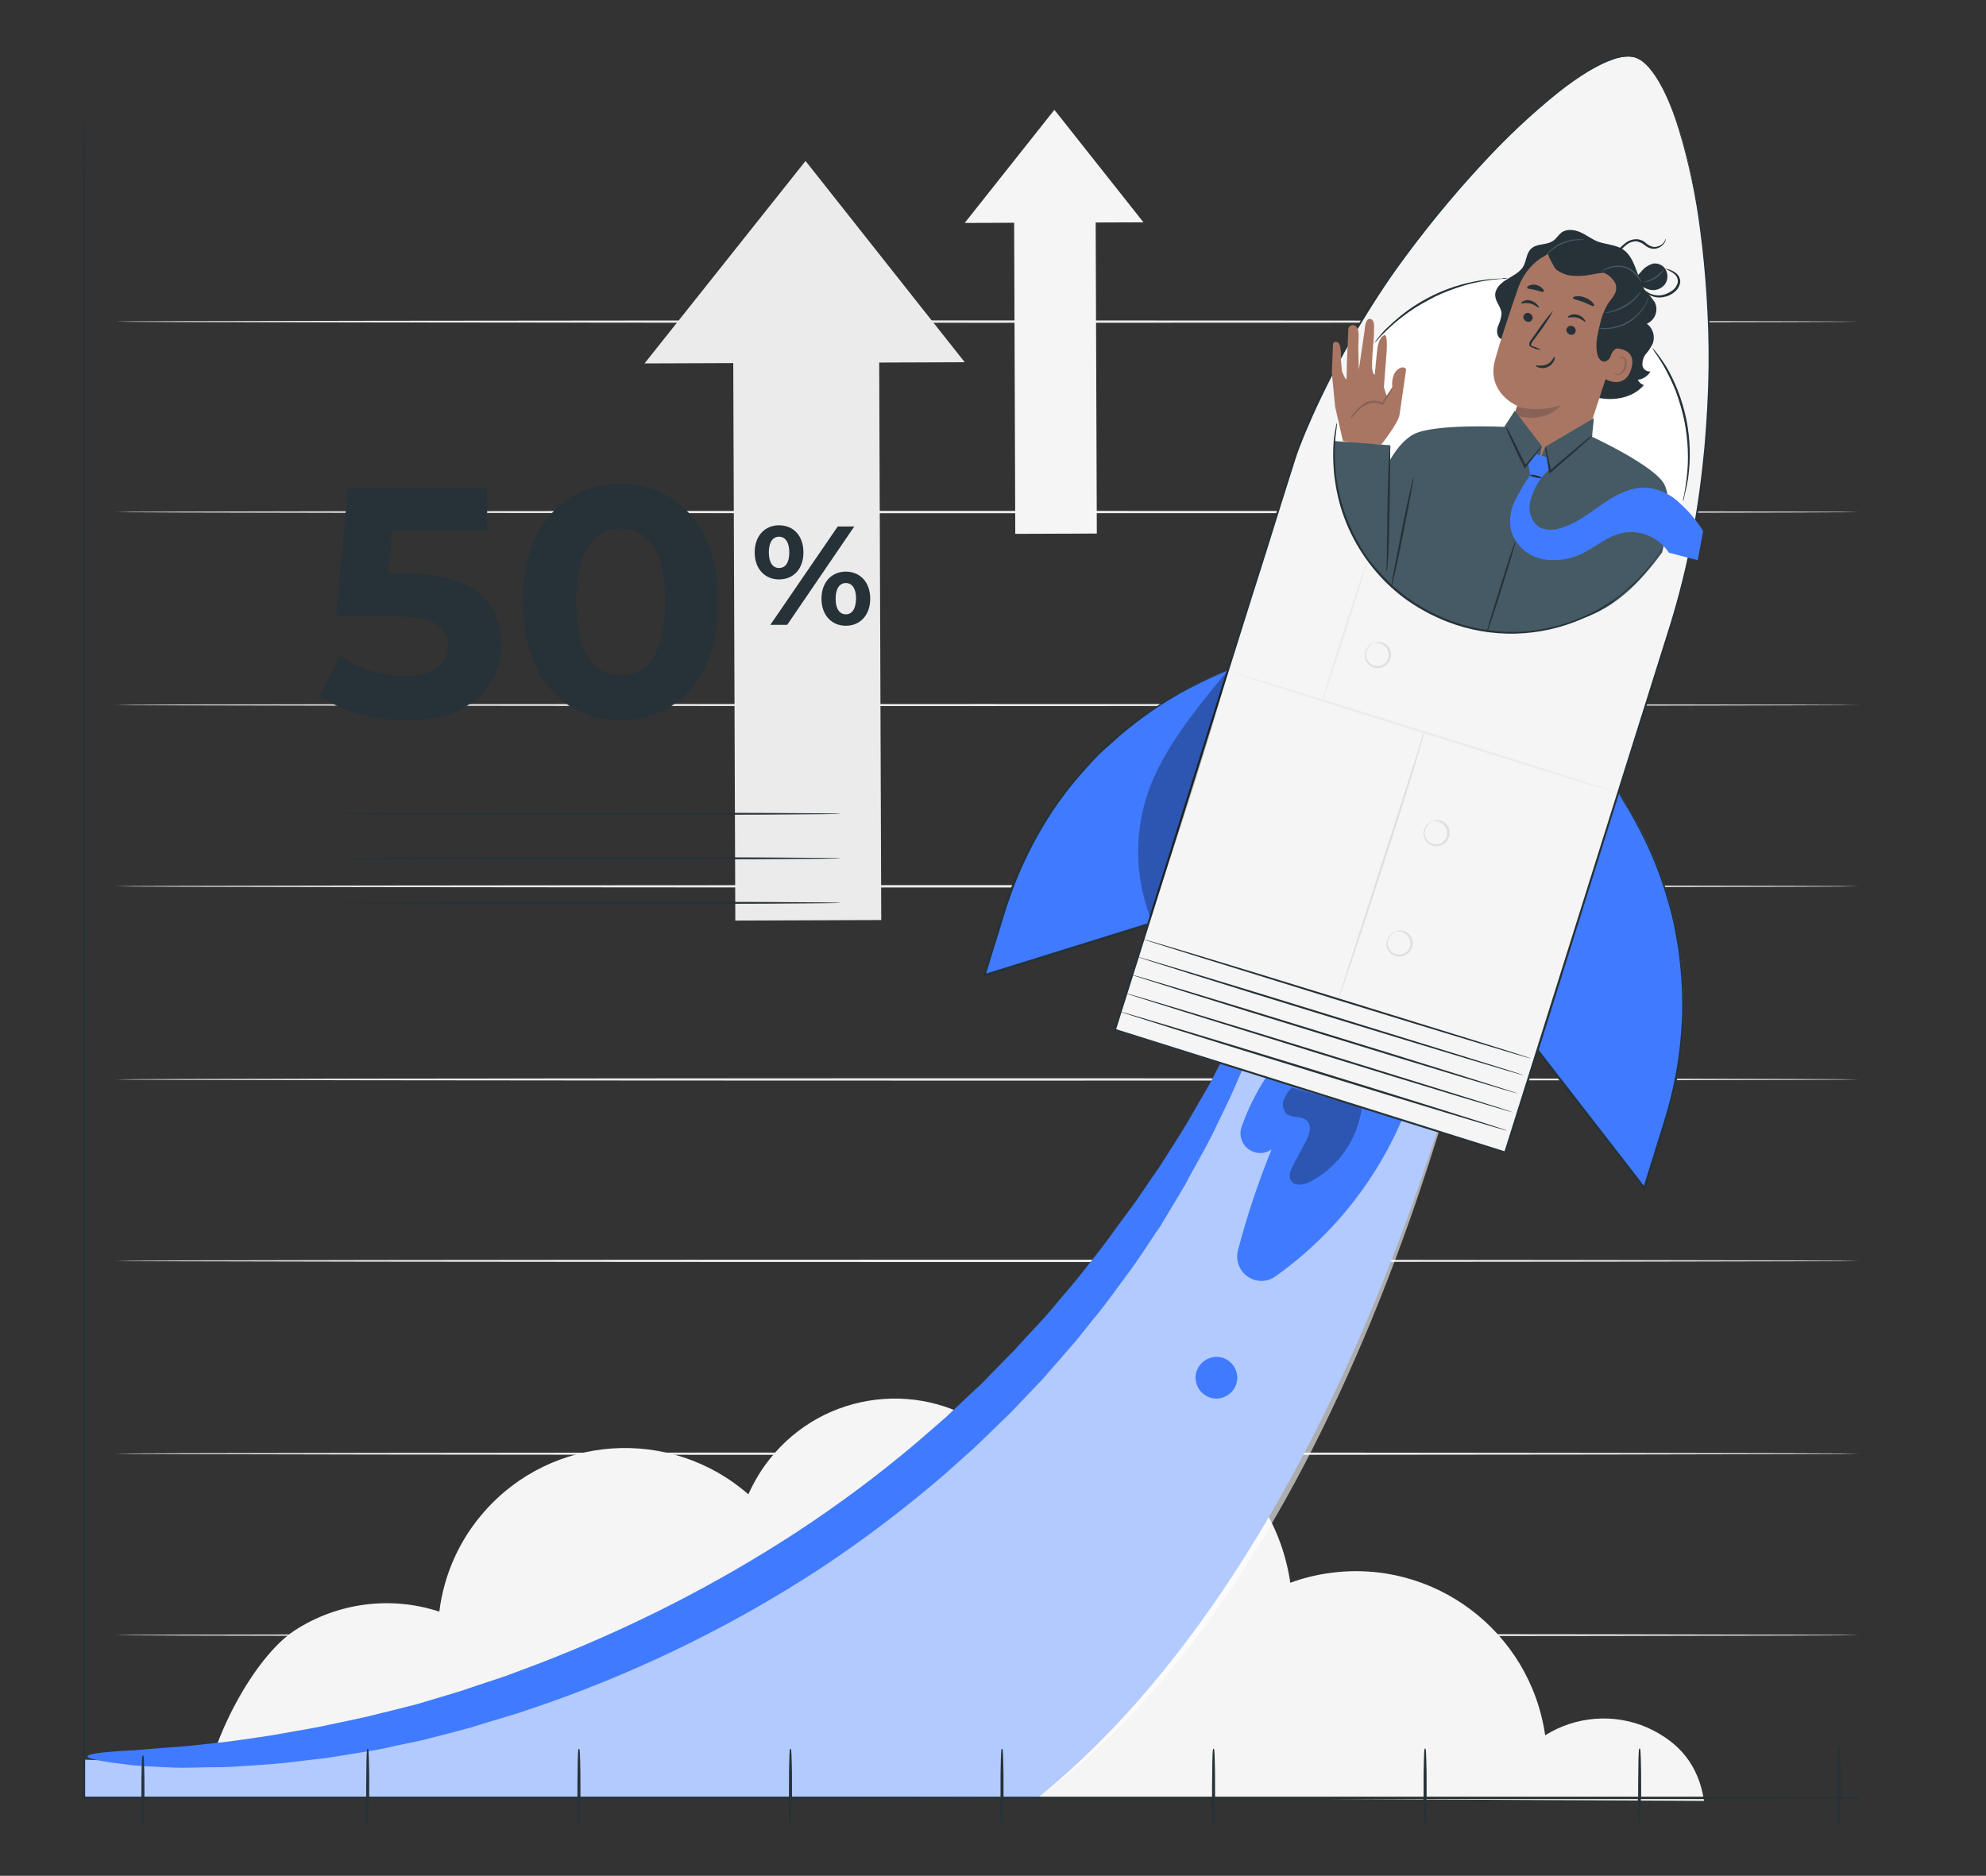 <?xml version="1.0" encoding="utf-8"?>
<!-- Generator: Adobe Illustrator 27.5.0, SVG Export Plug-In . SVG Version: 6.00 Build 0)  -->
<svg version="1.1" id="Layer_1" xmlns="http://www.w3.org/2000/svg" xmlns:xlink="http://www.w3.org/1999/xlink" x="0px" y="0px"
	 viewBox="0 0 660 623.5" style="enable-background:new 0 0 660 623.5;" xml:space="preserve">
<rect x="0" y="0" width="660" height="623.5" fill="#333333" stroke="none"/>
<style type="text/css">
	.st0{fill:#EBEBEB;}
	.st1{fill:#F5F5F5;}
	.st2{fill:#407BFF;}
	.st3{opacity:0.6;}
	.st4{fill:#FFFFFF;}
	.st5{opacity:0.3;}
	.st6{fill:#263238;}
	.st7{fill:#A97663;}
	.st8{fill:#896357;}
	.st9{fill:#455A64;}
	.st10{fill:none;}
	.st11{fill:#E0E0E0;}
</style>
<g id="freepik--background-complete--inject-14">
	<path class="st0" d="M617.7,543.5c0,0.2-129.7,0.4-289.7,0.4s-289.7-0.2-289.7-0.4s129.7-0.4,289.7-0.4S617.7,543.3,617.7,543.5z"
		/>
	<path class="st0" d="M617.7,483.2c0,0.2-129.7,0.4-289.7,0.4s-289.7-0.2-289.7-0.4c0-0.2,129.7-0.4,289.7-0.4
		S617.7,483,617.7,483.2z"/>
	<path class="st0" d="M617.7,419.1c0,0.2-129.7,0.4-289.7,0.4s-289.7-0.2-289.7-0.4s129.7-0.4,289.7-0.4S617.7,418.9,617.7,419.1z"
		/>
	<path class="st0" d="M617.7,358.8c0,0.2-129.7,0.4-289.7,0.4S38.3,359,38.3,358.8c0-0.2,129.7-0.4,289.7-0.4
		S617.7,358.6,617.7,358.8z"/>
	<path class="st0" d="M617.7,294.6c0,0.2-129.7,0.4-289.7,0.4s-289.7-0.2-289.7-0.4c0-0.2,129.7-0.4,289.7-0.4
		S617.7,294.4,617.7,294.6z"/>
	<path class="st0" d="M617.7,234.3c0,0.2-129.7,0.4-289.7,0.4s-289.7-0.2-289.7-0.4S168,234,328,234S617.7,234.2,617.7,234.3z"/>
	<path class="st0" d="M617.7,170.2c0,0.2-129.7,0.4-289.7,0.4s-289.7-0.2-289.7-0.4c0-0.2,129.7-0.4,289.7-0.4
		S617.7,170,617.7,170.2z"/>
	<path class="st0" d="M617.7,106.9c0,0.2-129.7,0.4-289.7,0.4s-289.7-0.2-289.7-0.4s129.7-0.4,289.7-0.4S617.7,106.8,617.7,106.9z"
		/>
	<path class="st1" d="M547.6,574.3c-11.1-4.9-23.9-3.9-34.1,2.5c-5-34.7-37.2-58.9-71.9-53.9c-4.4,0.6-8.7,1.7-12.8,3.2
		c-5.4-36.9-39.8-62.4-76.7-57c-7.7,1.1-15.1,3.6-21.9,7.2c-23-18.2-56.4-14.2-74.5,8.8c-2.8,3.5-5.1,7.4-7,11.6
		c-25.9-22.6-65.2-20-87.8,5.8c-8.2,9.3-13.4,20.9-14.9,33.2c-16.1-5.3-33.8-3-48,6.2c-14,9.2-28.5,37.6-29.9,54.2l498.2,2.5
		C564.5,586.9,558.3,579.2,547.6,574.3z"/>
	<polygon class="st0" points="214.2,120.8 267.7,53.5 320.6,120.4 	"/>
	
		<rect x="244" y="109.9" transform="matrix(1 -3.665183e-03 3.665183e-03 1 -0.76 0.984)" class="st0" width="48.5" height="196"/>
	<polygon class="st1" points="320.6,74.1 350.4,36.5 380,73.9 	"/>
	
		<rect x="337.2" y="68" transform="matrix(1 -3.665183e-03 3.665183e-03 1 -0.447 1.286)" class="st1" width="27.1" height="109.4"/>
</g>
<g id="freepik--Character--inject-14">
	<path class="st2" d="M27.8,584.9c90.2,3.7,179.3-21.1,254.5-70.9c74.5-49.6,117.5-131.6,148.3-215.7l62.5,21.4
		c0,0-39.6,189.9-147.9,277.6H27.8V584.9z"/>
	<g class="st3">
		<path class="st4" d="M27.8,584.9c90.2,3.7,179.3-21.1,254.5-70.9c74.5-49.6,117.5-131.6,148.3-215.7l62.5,21.4
			c0,0-39.6,198.6-147.9,277.6H27.8V584.9z"/>
	</g>
	<path class="st2" d="M423.6,320.5c0.5,0.2,0.3,2-0.5,5.3c-0.4,1.7-0.9,3.7-1.6,6.1l-1.2,3.8c-0.4,1.4-1,2.7-1.5,4.3
		c-1.1,3-2.3,6.4-3.7,10.1c-1.4,3.7-3.2,7.6-5,11.8c-1.8,4.2-4.1,8.6-6.3,13.3c-2.2,4.7-5,9.5-7.8,14.6l-2.1,3.9
		c-0.8,1.3-1.5,2.6-2.3,3.9l-4.8,8l-1.2,2l-1.4,2l-2.7,4.1c-1.8,2.7-3.7,5.6-5.7,8.3c-4.1,5.5-8.1,11.3-12.8,16.9
		c-2.3,2.8-4.5,5.8-7,8.6c-2.5,2.8-4.9,5.7-7.5,8.6l-1.9,2.2l-2,2.1l-4,4.2l-4.1,4.3c-1.4,1.5-2.8,2.7-4.3,4.2
		c-2.9,2.8-5.8,5.7-8.8,8.5l-9.3,8.3c-13.1,11.3-26.9,21.8-41.4,31.4c-28,18.3-58.1,33.2-89.6,44.4l-10.8,3.7l-10.6,3.2l-5.2,1.6
		l-5.2,1.4l-10.1,2.6c-3.3,0.8-6.6,1.4-9.8,2.1c-3.2,0.8-6.4,1.4-9.6,1.9l-9.2,1.5c-1.5,0.2-3,0.5-4.5,0.7l-4.4,0.5
		c-5.8,0.7-11.3,1.4-16.4,1.7c-5.2,0.3-10.1,0.8-14.7,0.8c-4.6,0-8.9,0.2-12.8,0.2c-3.9-0.1-7.5-0.3-10.8-0.5
		c-1.6-0.1-3.1-0.2-4.6-0.3l-4-0.5c-2.5-0.3-4.6-0.6-6.2-0.9c-3.4-0.6-5.1-1.1-5.1-1.6c0-0.5,1.8-0.9,5.2-1.3
		c1.7-0.2,3.8-0.3,6.2-0.5l4-0.2l4.5-0.4c3.2-0.3,6.7-0.5,10.6-0.8c3.8-0.3,8-0.8,12.5-1.3c4.5-0.4,9.2-1.2,14.3-1.9
		s10.4-1.8,15.9-2.7l4.2-0.8c1.4-0.3,2.8-0.6,4.3-0.9l8.9-1.9c3-0.6,6.1-1.5,9.2-2.2l9.5-2.4l9.7-2.9l5-1.5l5-1.7l10.2-3.4l10.4-3.9
		c30.2-11.6,59.2-26.3,86.3-44c14-9.2,27.4-19.2,40.1-30l9.1-7.9c2.9-2.7,5.8-5.5,8.6-8.1c1.4-1.4,2.9-2.6,4.2-4s2.7-2.7,4-4.1
		l4-4.1l2-2l1.9-2.1l7.5-8.1c2.5-2.7,4.7-5.5,7-8.2c4.7-5.3,8.8-10.8,12.9-16c2-2.6,3.9-5.3,5.8-7.9l2.8-3.8l1.4-1.9l1.4-1.9
		l5.1-7.5l2.5-3.6l2.3-3.6c3-4.8,6-9.3,8.5-13.8s5.1-8.5,7.1-12.5s4.1-7.7,6-11.1c1.9-3.4,3.3-6.6,4.8-9.5c0.7-1.4,1.4-2.7,2.1-4
		s1.2-2.5,1.7-3.6c1.1-2.2,2.1-4.1,2.9-5.5C422.1,321.9,423.2,320.4,423.6,320.5z"/>
	<path class="st2" d="M427.1,349.8c-6.4,7.2-11.3,15.7-14.5,24.8c-1.2,3.4,0.7,7.2,4.1,8.3c2,0.7,4.1,0.4,5.8-0.8l0.1-0.1
		c-4.5,11-8.2,22.2-11.2,33.6c-1.1,4.3,1.4,8.7,5.7,9.9c2.3,0.6,4.8,0.2,6.7-1.2c24.4-17.3,41.7-42.9,48.7-72L427.1,349.8z"/>
	<g class="st5">
		<path d="M429.3,361.5c-1.2,1.2-2.1,2.6-2.7,4.1c-0.6,1.6-0.2,3.4,0.9,4.6c1.9,1.6,5.1,0.6,6.8,2.3c1.8,1.7,0.8,4.9-0.5,7.2
			l-3.9,7.3c-1,1.8-1.9,4.1-0.7,5.7c1.2,1.6,4.2,1.2,6.2,0.1c9.4-4.9,15.8-14.1,17.2-24.7L429.3,361.5z"/>
	</g>
	<path class="st2" d="M537.9,263.6l0.4,0.5c21.3,31.8,27,71.5,15.5,108l-7.2,22.9L511,349.1L537.9,263.6z"/>
	<path class="st6" d="M537.9,263.6l-0.1,0.4l-0.4,1.2c-0.3,1.1-0.8,2.7-1.5,4.7c-1.3,4.1-3.2,10.2-5.5,17.7
		c-4.7,15.1-11.3,36.5-19.2,61.5v-0.3l32.4,41.8l3.1,4.1l-0.6,0.1c1.4-4.6,2.9-9.1,4.2-13.5c1.4-4.4,2.8-8.8,4-13.1
		c2.3-8.3,3.8-16.8,4.4-25.4c0.6-7.8,0.4-15.6-0.5-23.3c-0.3-3.6-1-7.1-1.6-10.4c-0.6-3.3-1.4-6.5-2.3-9.4
		c-2.6-9.4-6.4-18.5-11.2-27.1c-1.6-3.1-3.1-5.3-4-6.8L537.9,263.6c-0.1,0,0.1,0.2,0.4,0.5l1.1,1.7c1,1.5,2.5,3.7,4.1,6.8
		c4.8,8.5,8.7,17.6,11.3,27c1,3,1.6,6.2,2.4,9.5c0.6,3.3,1.3,6.8,1.6,10.5c0.9,7.8,1.1,15.6,0.6,23.4c-0.6,8.6-2.1,17.2-4.4,25.5
		c-1.2,4.4-2.6,8.7-4,13.1c-1.4,4.4-2.7,8.9-4.2,13.5l-0.2,0.7l-0.4-0.5c-1-1.3-2.1-2.7-3.1-4.1l-32.4-41.8l-0.1-0.1V349l19.6-61.7
		c2.4-7.5,4.3-13.5,5.6-17.6c0.6-2,1.2-3.6,1.5-4.6l0.6-1.2C537.8,263.8,537.8,263.7,537.9,263.6z"/>
	<path class="st2" d="M408.1,222.8l-0.6,0.2c-35.1,13.7-62.1,42.7-73.4,78.7l-7.1,22.6l54.6-17.1L408.1,222.8z"/>
	<path class="st6" d="M408.1,222.8c0,0,0,0.1-0.1,0.4c-0.1,0.3-0.2,0.7-0.4,1.2c-0.3,1.1-0.8,2.6-1.4,4.6l-5.4,17.4l-18.9,61v0.2
		h-0.2L332,323.1l-4.8,1.5l-0.6,0.2l0.2-0.7l4.1-13.3c1.4-4.4,2.7-8.7,4.1-12.9c2.8-8.1,6.4-15.8,10.8-23.1
		c4-6.6,8.5-12.8,13.7-18.6c2.3-2.7,4.9-5.2,7.2-7.5s4.8-4.5,7.2-6.3c7.5-6.1,15.7-11.3,24.4-15.4c3-1.6,5.5-2.4,7.2-3.2l1.9-0.8
		L408.1,222.8l-2.5,1.1c-1.6,0.8-4.1,1.7-7.1,3.3c-8.7,4.2-16.8,9.5-24.2,15.6c-2.4,1.9-4.7,4.1-7.2,6.3s-4.8,4.8-7.2,7.5
		c-5.1,5.7-9.6,11.9-13.5,18.5c-4.3,7.3-7.9,15-10.7,23c-1.5,4.1-2.7,8.5-4.1,12.9s-2.7,8.8-4.1,13.3l-0.4-0.5l4.8-1.5l49.8-15.5
		l-0.2,0.2c7.8-24.7,14.5-45.7,19.2-60.6c2.4-7.5,4.3-13.4,5.6-17.4c0.6-2,1.2-3.6,1.5-4.7c0.2-0.5,0.3-0.9,0.4-1.2
		C408,223,408,222.9,408.1,222.8z"/>
	<path class="st1" d="M543.3,19.1c-10.3-3.2-37.5,17.4-69,56.3c-31,38.3-43.8,76.1-43.8,76.1l-60,191l50.3,15.8l29.2,9.1l50.3,15.8
		l54.4-173.3c5.3-16.9,9.1-34.3,11.1-52c2.1-17.7,2.7-35.5,2-53.3C565.3,54.9,553.6,22.3,543.3,19.1"/>
	<path class="st6" d="M543.3,19.1l0.5,0.2l0.6,0.2l0.7,0.4c1.6,1,2.9,2.3,4,3.8c3,3.9,6.3,10.5,9.1,19.5c3.3,11,5.7,22.2,7.2,33.5
		c0.9,6.7,1.7,13.8,2.2,21.4c0.5,7.6,0.8,15.7,0.7,24.2s-0.5,17.4-1.4,26.7c-0.8,9.7-2.1,19.3-3.9,28.8c-1.9,10.3-4.5,20.4-7.5,30.4
		c-3.2,10.3-6.5,20.9-10,31.8c-13.7,43.6-28.8,91.9-44.9,143.2l-0.1,0.3l-0.3-0.1l-64.9-20.4l-64.9-20.4l-0.3-0.1l0.1-0.3
		c16.1-51.3,31.3-99.6,45-143.2c3.4-10.9,6.8-21.5,10-31.8c1.6-5.1,3.2-10.2,4.8-15.2c1.7-5,3.7-9.7,5.8-14.3
		c7.7-17,17-33.2,27.7-48.4c8.9-12.4,18.7-24.2,29.1-35.3c7.8-8.4,16.1-16.3,25.1-23.5c7.4-5.8,13.7-9.5,18.4-11.1
		c1.8-0.6,3.6-0.9,5.5-0.9l0.8,0.1l0.6,0.1L543.3,19.1l-0.4-0.1l-0.6-0.1l-0.8-0.1c-1.9,0-3.7,0.3-5.5,1c-4.7,1.6-11,5.3-18.3,11.1
		c-8.9,7.2-17.2,15-24.9,23.4c-10.4,11.2-20,23-28.9,35.4c-10.7,15.2-19.9,31.4-27.6,48.4c-2,4.6-4.1,9.3-5.7,14.2l-4.8,15.2
		c-3.2,10.3-6.5,20.9-10,31.8c-13.7,43.6-28.8,91.9-45,143.2l-0.2-0.5l64.9,20.4l64.9,20.4l-0.5,0.2l45-143.2l10-31.8
		c3.1-10,5.6-20.1,7.5-30.3c1.9-9.9,3.1-19.5,4-28.8c0.8-9.2,1.3-18.2,1.4-26.7s-0.2-16.6-0.7-24.2s-1.2-14.8-2.1-21.4
		c-1.4-11.3-3.8-22.6-7.1-33.5c-2.7-9-6-15.6-9-19.5c-1.1-1.5-2.4-2.8-4-3.9l-0.7-0.4l-0.5-0.2L543.3,19.1z"/>
	<ellipse transform="matrix(0.707 -0.707 0.707 0.707 40.001 399.527)" class="st4" cx="502.3" cy="151.5" rx="59" ry="59"/>
	<path class="st6" d="M548.5,123.5c-1.4,0.1-2.6-0.9-2.7-2.2c0,0,0-0.1,0-0.1c0-1.3,0.4-2.7,1.3-3.7c0.9-1,1.6-2.2,2.2-3.4
		c0.8-2.4,0-5-2-6.5c2.7-1.2,3.9-4.3,2.7-7c0-0.1-0.1-0.1-0.1-0.2c-0.8-1.1-1.6-2.2-2.6-3.1c-0.5-0.6-0.9-1.2-1.3-1.9
		c0.9,0.5,1.9,0.9,2.9,1c1.7,0.2,3.4-0.6,4.4-1.9c1-1.4,1.1-3.2,0.3-4.8c-0.8-1.5-2.5-2.3-4.2-2.1c-1.6,0.5-3,1.4-4,2.7l-1,1.1
		c-1.2-3.2-2.2-6.5-4.9-8.4c-2.5-1.7-5.7-1.7-8.5-2.7c-2-0.8-3.8-2.2-5.8-3.1s-4.5-1.2-6.3,0.1c-1,0.8-1.7,2-2.7,2.7
		c-2.2,1.6-5.5,0.8-7.4,2.7c-1.6,1.5-1.5,4-2.6,5.9c-1.1,1.9-3.5,3.1-5.5,4.3c-2,1.2-4,3.1-3.8,5.5c0.2,2.1,2,3.7,2.1,5.8
		c-0.1,1.5-0.6,3-1.2,4.3c-0.5,1.4-0.4,3.3,0.9,4.1l14.7,9.2c4.8,4,9.8,8,15.7,9.9c5.9,1.9,13.2,1,17.2-3.7c-0.9-0.3-1.6-0.9-2-1.8
		C545.9,126.1,547.5,125.1,548.5,123.5z"/>
	<path class="st6" d="M533.8,124.4c2.7-3.6,5.1-7.4,7.1-11.3c2-4,3-8.4,2.9-12.9c0-0.7-0.7-5.3-1.4-5.5c-0.5-0.1-0.5,4.1-0.8,4.4
		c-3.3,3.3-5.6,7.4-6.5,12C534.2,115.4,533.8,119.9,533.8,124.4"/>
	<path class="st7" d="M508.2,156.6c11.9,4.1,19.1-11.4,19.1-11.4l12.1-37c3.7-10.6,0.6-21.5-10-25l-1-0.3
		c-10.1-2.6-20.5,3-23.9,12.9c-3.2,9.2-6.5,19.4-7.8,24.4c-2.5,10.5,7.5,14.7,7.5,14.7s-0.7,2.4-1.6,5.4c-2.1,6.8-0.4,14.8,2.3,15.4
		L508.2,156.6z"/>
	<path class="st8" d="M504.1,135.2c4.8,1.2,9.9,1,14.6-0.5c0,0-5.2,6.7-15.4,3.1L504.1,135.2z"/>
	<path class="st6" d="M506.3,105c-0.2,0.8,0.3,1.6,1.1,1.9c0.8,0.3,1.6-0.1,1.9-0.9c0,0,0,0,0,0c0.2-0.8-0.3-1.6-1.1-1.9
		C507.4,103.8,506.6,104.2,506.3,105C506.3,105,506.3,105,506.3,105z"/>
	<path class="st6" d="M505.5,100.8c0.1,0.2,1.5-0.3,3.1,0.1s2.6,1.5,2.7,1.4c0.2-0.2,0-0.5-0.4-1c-0.6-0.7-1.3-1.1-2.2-1.4
		c-0.8-0.2-1.7-0.2-2.5,0.2C505.7,100.4,505.4,100.7,505.5,100.8z"/>
	<path class="st6" d="M520.6,109.3c-0.2,0.8,0.3,1.6,1.1,1.9c0.8,0.3,1.6-0.1,1.9-0.9c0,0,0,0,0,0c0.2-0.8-0.2-1.6-1-1.9
		C521.7,108.1,520.9,108.5,520.6,109.3C520.6,109.3,520.6,109.3,520.6,109.3z"/>
	<path class="st6" d="M521,105.5c0.1,0.2,1.5-0.3,3.1,0.1c1.6,0.4,2.6,1.5,2.7,1.4c0.2-0.1,0-0.5-0.4-1c-0.6-0.7-1.3-1.2-2.2-1.4
		c-0.8-0.2-1.7-0.2-2.5,0.2C521.2,105,521,105.4,521,105.5z"/>
	<path class="st6" d="M512.1,116.3c-0.8-0.5-1.6-0.9-2.5-1.1c-0.4-0.1-0.8-0.3-0.8-0.6c0.1-0.4,0.3-0.8,0.6-1.2l2-2.7
		c1.8-2.4,3.4-4.8,4.8-7.5c-2,2.2-3.8,4.6-5.4,7l-2,2.8c-0.4,0.4-0.6,1-0.6,1.5c0,0.3,0.2,0.6,0.5,0.8c0.2,0.1,0.4,0.2,0.7,0.3
		C510.3,116,511.2,116.2,512.1,116.3z"/>
	<path class="st6" d="M516.6,118.6c-0.3-0.1-0.7,1.7-2.5,2.5c-1.8,0.8-3.6,0.2-3.7,0.4c-0.1,0.2,0.3,0.5,1.1,0.7
		c1,0.3,2.1,0.2,3-0.3c0.9-0.4,1.6-1.2,2-2.1C516.8,119.1,516.7,118.7,516.6,118.6z"/>
	<path class="st6" d="M522.7,99c0,0.5,1.7,0.7,3.5,1.4c1.8,0.7,3.2,1.6,3.5,1.3c0.3-0.3,0-0.6-0.5-1.2c-0.7-0.7-1.5-1.3-2.5-1.6
		c-0.9-0.4-1.9-0.5-2.9-0.4C523.2,98.5,522.7,98.8,522.7,99z"/>
	<path class="st6" d="M507.5,95.7c0.2,0.4,1.4,0.3,2.7,0.7c1.4,0.3,2.4,0.9,2.7,0.5c0.4-0.3,0.1-0.6-0.3-1c-0.5-0.6-1.3-1-2.1-1.2
		c-0.8-0.2-1.6-0.1-2.3,0.2C507.7,95.1,507.5,95.4,507.5,95.7z"/>
	<path class="st7" d="M536.5,115.8c0.2,0,7.7-0.3,5.6,6.8s-8.7,3.5-8.7,3.3S536.5,115.8,536.5,115.8z"/>
	<path class="st8" d="M536.4,123.8c0,0,0.1,0.1,0.3,0.3c0.3,0.2,0.6,0.3,0.9,0.3c0.8,0,1.8-1.1,2.2-2.3c0.2-0.6,0.3-1.2,0.2-1.9
		c0-0.5-0.2-0.9-0.6-1.2c-0.3-0.2-0.6-0.1-0.8,0.1c-0.2,0.2-0.1,0.3-0.2,0.3s-0.1-0.2,0-0.4c0.1-0.2,0.2-0.3,0.4-0.4
		c0.2-0.1,0.5-0.1,0.7,0c0.6,0.3,0.9,0.8,1,1.5c0.1,0.7,0.1,1.4-0.1,2.1c-0.5,1.4-1.6,2.5-2.7,2.5c-0.4,0-0.8-0.2-1.1-0.5
		C536.4,124,536.4,123.8,536.4,123.8z"/>
	<path class="st6" d="M512.4,85.6c-0.9-1,3.6-3.6,6.8-4.1c4.8-0.6,11.6,0.1,15.2,2.4c4.3,2.7,7.5,6.3,8.6,11.2
		c1,5,0.6,10.2-1.1,15.1c-0.4,1.5-1.2,2.9-2.3,4c-1.5,1.3-3.6,1.7-4.2,3.8c-0.2,0.8-0.7,1.5-1.4,1.9c-1.7,1-2.9-0.8-3.2-2.3
		c-0.7-3.2,0.1-6.6,0.9-9.8c0.5-2.3,1.3-4.5,2.5-6.6c0.7-1.1,1.6-2,2.2-3.1c0.7-1.1,0.9-2.4,0.5-3.7c-0.1-0.3-0.2-0.5-0.4-0.8
		c-1.5-2.3-4.1-3.7-6.8-3.6c-4.4,0.2-11.8,0.3-13.1-1.6c-1-1.2-1.8-2.6-2.2-4.1L512.4,85.6z"/>
	<path class="st6" d="M534.3,82.9c-3.5-2.5-7.8-3.6-12.1-2.9c-2.3,0.3-4.3,1.5-5.7,3.4c-1.3,1.9-1,4.5,0.7,6.2l0.1,0.1
		c2.7,1.9,4.8,2.1,8.1,2c2.7-0.1,5.5-1,8.2-1.1c3-0.1,5.9,0.7,8.5,2.3C540.4,88.9,537.8,85.5,534.3,82.9z"/>
	<path class="st9" d="M545.5,94.1c-0.1,0-0.4-0.8-1.4-2c-0.5-0.7-1.1-1.3-1.8-1.8c-0.8-0.7-1.7-1.1-2.7-1.4
		c-1.8-0.4-3.7-0.2-5.5,0.5c-1.4,0.5-2.1,1.1-2.1,1c-0.1-0.1,0.2-0.2,0.5-0.4c0.5-0.4,1-0.7,1.5-0.9c1.8-0.8,3.8-1,5.8-0.6
		c1.1,0.3,2.1,0.8,2.9,1.5c0.7,0.6,1.3,1.2,1.8,1.9C544.9,92.5,545.3,93.3,545.5,94.1z"/>
	<path class="st9" d="M545.4,96.7c-0.3,0.7-0.7,1.3-1.2,1.8c-1.1,1.4-2.5,2.5-4,3.4c-1.5,0.9-3.2,1.5-4.9,1.9
		c-0.7,0.2-1.4,0.2-2.2,0.2c2.4-0.4,4.7-1.3,6.8-2.5C542.1,100.3,543.9,98.6,545.4,96.7z"/>
	<path class="st9" d="M547.9,98.8c0,0.3-0.1,0.6-0.2,0.8c-0.3,0.7-0.6,1.4-1,2.1c-1.3,2.2-3.1,4-5.2,5.4c-2.2,1.3-4.6,2.1-7.1,2.2
		c-0.8,0.1-1.5,0.1-2.3,0c-0.3,0-0.6-0.1-0.8-0.2c0-0.1,1.2,0,3.1-0.1c5-0.5,9.4-3.2,12.1-7.4C547.4,99.9,547.8,98.7,547.9,98.8z"/>
	<path class="st9" d="M526.5,79.7c-0.7,0.1-1.4,0.1-2.1,0.1c-3.3,0.2-6.5,1.5-9.1,3.7c-1,0.8-1.5,1.4-1.6,1.4
		c0.4-0.6,0.8-1.2,1.4-1.6c2.5-2.4,5.8-3.7,9.3-3.8C525.1,79.5,525.8,79.5,526.5,79.7z"/>
	<path class="st9" d="M553.3,89.1c-1.4,2.8-4.2,4.6-7.3,4.7c1.4-0.4,2.8-1,4.1-1.7C551.3,91.2,552.4,90.2,553.3,89.1z"/>
	<path class="st9" d="M553.2,161.2c-2.9-6.3-24.7-16.3-24.7-16.3c-2,3.5-4.9,6.5-8.3,8.8c-5.5,3.4-12,2.2-16.8-1.5
		c-4.6-3.5-3-10.3-3-10.3s-23.9-1.2-30.7,2.5c-6.9,3.8-10.7,14.8-10.7,14.8l-8.6,19.5l9,13.2l4,3.8c0,0,10.5,10.6,29.7,14
		c18,3.1,33.6-4.5,33.6-4.5c9.6-3.2,18-11,25.7-21.6C552.3,183.5,556.6,168.5,553.2,161.2z"/>
	<path class="st7" d="M459,147.8c0,0,5.6-7,6.1-9.9l2.2-15.1c0,0-0.8-1.7-3,0.2c-2.1,1.9-1.6,5.6-1.6,5.6l-1.8,3.2l-1-3.1l0.8-10.3
		c0,0,0.7-7.4-0.6-7c-1.3,0.4-2.2,2.4-2.5,5.6s-0.7,7.2-0.7,7.2s-0.2,1.2-0.8-1.1c-0.5-2.3,0.6-11.1,0.5-12.4
		c-0.1-1.3,0.6-4.3-1.2-4.7c-1.8-0.3-1.9,3.8-1.9,3.8l-1.9,13c0,0-0.2-5.5-0.2-6.4c-0.1-1,0.2-3.8,0.1-5.5s-0.8-2.7-1.6-2.8
		c-0.8-0.2-1.5,0.3-1.8,1l-0.5,11.4c0,0,0,5.3-0.2,5.6c-0.2,0.3-1.4-2.6-1.4-2.6l-0.4-3.9c0,0,0.3-5.2-1-5.8s-1.6,0.5-1.6,0.5
		l-0.4,9.6l1.1,11.3l2.6,11.4l4.2,0.8L459,147.8z"/>
	<path class="st8" d="M448.8,139.3c0.7-0.7,1.3-1.4,1.9-2.1c1.4-1.7,3.3-2.9,5.5-3.3c1.1-0.1,2.1,0.1,3,0.6l0.3,0.2l0.2-0.3
		c0.8-1.5,1.8-2.8,2.3-3.8c0.5-1,0.8-1.6,0.7-1.6c-0.4,0.4-0.8,0.9-1.1,1.4c-0.9,1.2-1.8,2.5-2.5,3.8l0.5-0.2
		c-1-0.7-2.3-0.9-3.5-0.8c-1.3,0.1-2.6,0.6-3.6,1.5c-0.8,0.6-1.6,1.4-2.2,2.2C449.6,137.5,449.1,138.4,448.8,139.3z"/>
	<path class="st9" d="M499.9,141.9l3.5-5.4l9,11.8l-1,5.3l2.1-5.1l16.2-9.5l-0.7,6.8l-7.3,9.5l-9.7,4l-7.1-2.7c0,0-5.6-2-5.5-2.5
		C499.5,153.7,499.9,141.9,499.9,141.9z"/>
	<polygon class="st2" points="507.8,153.8 508.6,158.3 511.9,159.2 514.9,155.9 514.2,152 510.2,150.9 	"/>
	<path class="st6" d="M512.3,148.3c-0.4,0.7-0.8,1.4-1.4,2.1c-0.9,1.2-2.3,3-3.9,5l-0.3,0.4l-0.2-0.5c-0.4-0.9-0.8-1.8-1.4-2.7
		c-1.4-3-2.6-5.7-3.5-7.6c-0.5-1-0.9-2.1-1.2-3.2c0.7,0.9,1.3,1.9,1.8,3c1,1.9,2.3,4.6,3.7,7.5l1.3,2.7l-0.6-0.1
		c1.6-1.9,3.1-3.6,4.1-4.8C511.2,149.4,511.7,148.8,512.3,148.3z"/>
	<path class="st6" d="M529.4,144.6c-0.9,1-1.8,1.9-2.9,2.7c-1.8,1.7-4.4,3.9-7.3,6.4l-3.9,3.4l-0.4,0.4l-0.1-0.6
		c-0.4-2.5-0.8-4.6-1-6.1c-0.2-0.8-0.3-1.6-0.2-2.4c0.3,0.7,0.5,1.5,0.6,2.3c0.3,1.5,0.8,3.5,1.3,6l-0.5-0.2l3.9-3.4
		c2.9-2.5,5.5-4.6,7.4-6.2C527.2,146.1,528.3,145.3,529.4,144.6z"/>
	<path class="st2" d="M564.2,186.2l1.8-9.7c-2.1-3.3-4.5-6.3-7.4-8.9c-2.9-3-6.8-5-11.1-5.5c-5.5-0.4-10.6,2.4-15.2,5.6
		c-4.5,3.1-9,6.7-14.3,8c-2,0.6-4.2,0.5-6.1-0.3c-2.8-1.5-4-5.1-3.5-8.2c0.7-3.1,2.1-6.1,4-8.6l-3.6-1.1c-2.2,3.1-4.1,6.3-5.7,9.7
		c-1.3,3-1.6,6.4-0.8,9.6c1.6,4.7,5.6,8.2,10.6,9.1c4.9,0.8,9.9-0.1,14.2-2.6c3.9-2.1,7.4-5.1,11.8-6.1c6.1-1.3,12.3,1.3,15.7,6.5
		L564.2,186.2z"/>
	<path class="st6" d="M462.3,195.4c-0.2,0,1.4-8.3,3.4-18.5c2-10.2,3.9-18.4,4.1-18.4s-1.4,8.3-3.4,18.5
		C464.4,187.2,462.5,195.5,462.3,195.4z"/>
	<path class="st9" d="M443.5,146.6L462,148l-0.8,42.6l-0.2,2.9c0,0-15.2-16.7-16.4-30.1c-0.3-2.9-0.9-5.1-1-7.1
		C442.9,148.7,443.5,146.6,443.5,146.6z"/>
	<path class="st6" d="M460.8,189.9c-0.1-0.6-0.1-1.1,0-1.7c0-1.2,0.1-2.7,0.1-4.5c0.1-3.8,0.1-9.1,0.2-14.8
		c0.1-5.8,0.2-11.1,0.4-14.9c0.1-1.9,0.2-3.4,0.3-4.5c0-0.6,0.1-1.1,0.2-1.6c0.1,0.6,0.1,1.1,0,1.7c0,1.2,0,2.7,0,4.5
		c0,4-0.1,9.1-0.2,14.8c-0.1,5.7-0.2,11.1-0.4,14.9c-0.1,1.9-0.2,3.4-0.3,4.5C461.1,188.9,461,189.4,460.8,189.9z"/>
	<path class="st6" d="M444.3,140.6c0,0.1,0,0.3,0,0.4c0,0.3-0.1,0.7-0.1,1.2c-0.1,1.1-0.4,2.7-0.5,4.7c-0.6,9.9,1.2,19.8,5.3,28.8
		c4.1,8.9,10.3,16.6,18.1,22.5c4.4,3.3,9.2,5.9,14.4,7.9c5.1,2,10.5,3.2,15.9,3.7c5.1,0.5,10.2,0.3,15.2-0.7c4.6-0.8,9-2.1,13.2-4
		c1.9-0.8,3.8-1.7,5.6-2.7c1.7-1,3.4-2.1,4.9-3.1s2.9-2.1,4.1-3.2c1.2-1.1,2.5-2.1,3.5-3.2l2.8-3l2.2-2.7l0.9-1.1l0.7-1.1l1.1-1.7
		l0.7-1c0.1-0.1,0.2-0.2,0.3-0.3c0,0,0,0.1-0.2,0.4l-0.7,1l-1.1,1.7l-0.7,1.1c-0.3,0.4-0.6,0.8-0.9,1.2l-2.1,2.7l-2.7,3
		c-1,1.1-2.2,2.1-3.5,3.2s-2.7,2.1-4.1,3.3c-1.4,1.2-3.2,2.1-4.9,3.2c-1.8,1.1-3.7,2-5.7,2.8c-14.2,6.3-30.4,6.7-44.9,1.1
		c-5.2-2-10.1-4.7-14.6-8c-7.9-6-14.1-13.8-18.2-22.8c-4.1-9.1-5.8-19.1-5.1-29.1c0.2-2.1,0.5-3.6,0.7-4.7l0.2-1.2
		C444.2,140.9,444.2,140.8,444.3,140.6z"/>
	<path class="st6" d="M559.2,166.9c0.1-0.7,0.2-1.4,0.4-2.1c0.3-1.4,0.6-3.3,0.9-5.7c0.8-6.3,0.5-12.7-0.7-19
		c-0.7-3.4-1.7-6.8-2.9-10.1c-1.1-2.7-2.3-5.2-3.7-7.8c-0.6-1.1-1.2-2-1.7-2.8c-0.5-0.8-1-1.5-1.4-2.1c-0.4-0.6-0.8-1.2-1.1-1.8
		c0.5,0.5,1,1.1,1.4,1.6c0.5,0.7,1,1.3,1.5,2c0.5,0.8,1.2,1.7,1.8,2.7c1.5,2.5,2.7,5.1,3.8,7.8c1.3,3.3,2.3,6.7,3,10.2
		c1.2,6.3,1.4,12.8,0.5,19.2c-0.3,1.9-0.7,3.8-1.2,5.7C559.7,165.5,559.5,166.2,559.2,166.9z"/>
	<path class="st6" d="M501.1,92.5c-0.7,0.1-1.3,0.2-2,0.2c-0.6,0-1.4,0.1-2.3,0.2c-1,0.1-1.9,0.2-3.1,0.4c-2.7,0.4-5.3,1-7.8,1.8
		c-3.1,1-6.2,2.1-9.2,3.6c-2.9,1.5-5.8,3.1-8.5,5c-2.2,1.6-4.3,3.2-6.3,5.1c-0.9,0.8-1.6,1.5-2.2,2.1s-1.2,1.2-1.6,1.7
		c-0.4,0.5-0.9,1-1.4,1.4c0.4-0.6,0.8-1.1,1.2-1.6c0.4-0.5,0.9-1.1,1.5-1.8c0.6-0.7,1.4-1.5,2.2-2.2c2-1.9,4-3.6,6.2-5.2
		c5.4-3.9,11.4-6.8,17.8-8.6c2.6-0.7,5.3-1.3,8-1.6c1.2-0.2,2.2-0.2,3.1-0.3c0.9-0.1,1.7-0.1,2.4-0.1
		C499.8,92.3,500.5,92.4,501.1,92.5z"/>
	<path class="st6" d="M494.1,210.3c-0.2,0,1.8-6.9,4.5-15.4c2.6-8.4,4.9-15.2,5.1-15.2s-1.8,6.9-4.5,15.4
		C496.6,203.5,494.3,210.3,494.1,210.3z"/>
	<path class="st6" d="M553.6,79.3c0,0,0,0.1,0,0.4c-0.1,0.4-0.3,0.7-0.5,1.1c-0.8,1.2-2.3,2-3.8,1.9c-1-0.1-2-0.6-2.7-1.2
		c-0.8-0.7-1.8-1.1-2.8-1.3c-1.2,0-2.3,0.4-3.2,1.1c-1,0.8-1.9,1.7-2.7,2.7c-1.7,2-3.7,3.6-5.9,5c-1.8,1.1-3.9,1.7-6,1.9
		c-1.4,0.1-2.9,0-4.2-0.5c-0.5-0.1-1-0.4-1.4-0.7c1.8,0.6,3.7,0.8,5.6,0.6c2-0.3,4-0.9,5.7-2c2.1-1.3,4.1-3,5.7-4.9
		c0.9-1,1.8-1.9,2.9-2.7c1-0.8,2.3-1.2,3.7-1.2c1.2,0.1,2.3,0.6,3.1,1.4c0.7,0.6,1.5,1,2.5,1.2c1.3,0,2.6-0.5,3.4-1.6
		C553.2,80.2,553.4,79.8,553.6,79.3z"/>
	<path class="st6" d="M553.5,89.3c0,0,0.3,0,0.9,0.2c0.8,0.2,1.6,0.6,2.2,1c1.1,0.7,1.8,1.9,1.8,3.2c-0.2,1.6-1.1,2.9-2.5,3.8
		c-1.3,0.9-2.7,1.3-4.3,1.4c-1.2,0-2.5-0.3-3.6-0.9c-0.7-0.4-1.4-0.9-1.9-1.5c-0.4-0.5-0.5-0.7-0.5-0.8c0.8,0.7,1.7,1.3,2.6,1.8
		c1,0.5,2.2,0.7,3.3,0.7c1.4-0.1,2.7-0.6,3.9-1.4c1.2-0.7,2-1.9,2.2-3.2c0-1.1-0.5-2.1-1.4-2.7c-0.6-0.5-1.3-0.8-2-1.2
		C553.8,89.5,553.5,89.4,553.5,89.3z"/>
	<line class="st10" x1="380" y1="312.2" x2="508.7" y2="351.8"/>
	<path class="st6" d="M508.7,351.8c0,0.2-28.9-8.5-64.5-19.5s-64.4-20-64.3-20.1c0.1-0.2,28.9,8.5,64.5,19.5
		S508.8,351.6,508.7,351.8z"/>
	<line class="st10" x1="377.6" y1="317.8" x2="506.3" y2="357.4"/>
	<path class="st6" d="M506.3,357.4c0,0.2-28.9-8.5-64.5-19.4s-64.3-20-64.3-20.1c0-0.2,28.9,8.5,64.5,19.5S506.4,357.2,506.3,357.4z
		"/>
	<line class="st10" x1="375.8" y1="323.9" x2="504.5" y2="363.5"/>
	<path class="st6" d="M504.5,363.5c0,0.2-28.9-8.5-64.5-19.5c-35.5-10.9-64.4-20-64.3-20.1c0.1-0.2,28.9,8.5,64.5,19.5
		C475.8,354.3,504.6,363.4,504.5,363.5z"/>
	<line class="st10" x1="374" y1="330.1" x2="502.7" y2="369.7"/>
	<path class="st6" d="M502.7,369.7c0,0.2-28.9-8.5-64.5-19.5s-64.4-20-64.3-20.1c0.1-0.2,28.9,8.5,64.5,19.5
		S502.7,369.5,502.7,369.7z"/>
	<line class="st10" x1="372.1" y1="336.2" x2="500.9" y2="375.8"/>
	<path class="st6" d="M500.8,375.8c-0.1,0.2-28.9-8.5-64.5-19.5c-35.5-10.9-64.4-20-64.3-20.1c0.1-0.2,29,8.5,64.5,19.4
		C472.2,366.6,500.9,375.6,500.8,375.8z"/>
	<path class="st11" d="M473.2,243.4c0,0.3-0.1,0.6-0.1,0.9c-0.1,0.6-0.4,1.5-0.7,2.6c-0.6,2.3-1.6,5.5-2.8,9.6
		c-2.5,8.1-6,19.2-10,31.4c-4,12.2-7.6,23.3-10.3,31.3c-1.4,3.9-2.4,7.1-3.2,9.4c-0.4,1.1-0.7,1.9-0.9,2.6c-0.1,0.3-0.2,0.6-0.4,0.9
		c0-0.3,0.1-0.6,0.2-0.9l0.8-2.6c0.7-2.3,1.8-5.6,3-9.5l10.1-31.3c4-12.2,7.5-23.3,10.1-31.3c1.3-3.9,2.3-7.2,3-9.5
		c0.3-1.1,0.6-2,0.8-2.6C473,244,473.1,243.7,473.2,243.4z"/>
	<path class="st6" d="M512.3,158.8c0,0.2-0.9,0.2-2-0.1c-1.1-0.2-1.9-0.6-1.8-0.8c0-0.2,0.9-0.2,2,0.1
		C511.6,158.3,512.4,158.6,512.3,158.8z"/>
	<path class="st0" d="M537.9,263.6c-0.1,0.2-28.9-8.7-64.5-19.8c-35.5-11.1-64.4-20.3-64.3-20.5s28.9,8.7,64.5,19.8
		S537.9,263.4,537.9,263.6z"/>
	<path class="st11" d="M463.8,309.6c0.3-0.2,0.6-0.3,1-0.3c1-0.1,1.9,0.1,2.7,0.6c1.3,0.7,2,2.1,2,3.6c0,2.4-1.9,4.4-4.3,4.5
		c-1.3,0-2.6-0.5-3.4-1.5c-1-1.1-1.3-2.7-0.8-4.1c0.3-0.9,0.8-1.7,1.6-2.3c0.3-0.2,0.6-0.4,0.9-0.4c0,0-0.3,0.2-0.8,0.6
		c-0.7,0.6-1.1,1.3-1.4,2.2c-0.3,1.2,0,2.5,0.8,3.5c1.4,1.6,3.7,1.7,5.3,0.4c0.8-0.7,1.3-1.8,1.3-2.8c0-1.3-0.6-2.5-1.6-3.2
		c-0.7-0.5-1.6-0.8-2.4-0.8C464.2,309.6,463.8,309.7,463.8,309.6z"/>
	<path class="st11" d="M476.1,272.9c0.3-0.2,0.6-0.3,1-0.3c1-0.1,1.9,0.1,2.7,0.6c1.3,0.8,2,2.1,2,3.6c0,2.4-1.9,4.4-4.3,4.5
		c-1.3,0-2.6-0.5-3.4-1.5c-1-1.1-1.3-2.7-0.8-4.1c0.3-0.9,0.8-1.6,1.6-2.2c0.3-0.2,0.6-0.4,0.9-0.4c0,0-0.3,0.2-0.8,0.6
		c-0.7,0.6-1.1,1.3-1.4,2.2c-0.4,1.2,0,2.5,0.8,3.5c1.1,1.1,2.6,1.5,4.1,1.1c1.4-0.6,2.4-2,2.4-3.5c0.1-1.3-0.6-2.5-1.6-3.2
		c-0.7-0.5-1.6-0.8-2.4-0.8C476.4,272.9,476.1,273,476.1,272.9z"/>
	<path class="st11" d="M456.6,213.7c0.3-0.2,0.6-0.3,1-0.3c1-0.1,1.9,0.1,2.7,0.6c1.3,0.7,2,2.1,2,3.6c0,2.4-1.9,4.4-4.3,4.5
		c-1.3,0-2.6-0.5-3.4-1.5c-1-1.1-1.3-2.7-0.8-4.1c0.3-0.9,0.8-1.7,1.6-2.3c0.3-0.2,0.6-0.4,0.9-0.4c0,0-0.3,0.2-0.8,0.6
		c-0.7,0.6-1.1,1.3-1.4,2.2c-0.3,1.2,0,2.5,0.8,3.5c1.4,1.6,3.7,1.7,5.3,0.4c0.8-0.7,1.3-1.8,1.3-2.8c0-1.3-0.6-2.5-1.6-3.2
		c-0.7-0.5-1.6-0.8-2.4-0.8C457,213.6,456.6,213.7,456.6,213.7z"/>
	<path class="st0" d="M454.4,186.2c0.2,0-3,10.5-7.1,23.4c-4.1,12.9-7.6,23.3-7.8,23.2c-0.2-0.1,3-10.5,7.1-23.4
		C450.8,196.5,454.3,186.1,454.4,186.2z"/>
	<g class="st5">
		<path d="M382.3,305c0,0,18.7-55,25.8-82.2c-9.4,11.3-20.1,24.2-25.6,37.9C376.9,274.9,376.8,290.7,382.3,305z"/>
	</g>
	<path class="st2" d="M402.7,451.2c-3.7,0.9-6.1,4.6-5.2,8.3c0.9,3.7,4.6,6.1,8.3,5.2c3.7-0.9,6.1-4.6,5.2-8.3
		c-0.8-3.5-4.2-5.9-7.8-5.3"/>
</g>
<g id="freepik--Graphics--inject-14">
	<path class="st6" d="M617.7,597.2h-3h-3c0-1.1,0-2.2,0-3.3c0-3.4,0-6.5-0.1-8.9c-0.1-3.9-0.2-3.9-0.4-3.9s-0.3,0-0.4,3.9
		c-0.1,2.4-0.1,5.5-0.1,8.9c0,1.2,0,2.3,0,3.3H606h-33.4h-27.2c0-1.1,0-2.1,0-3.2c0-3.4,0-6.5-0.1-8.9c-0.1-3.9-0.2-3.9-0.4-3.9
		s-0.3,0-0.4,3.9c0,2.4-0.1,5.5-0.1,8.9c0,1.1,0,2.2,0,3.2h-70.3c0-1,0-2.1,0-3.2c0-3.4,0-6.5-0.1-8.9c-0.1-3.9-0.2-3.9-0.4-3.9
		c-0.2,0-0.3,0-0.4,3.9c-0.1,2.4-0.1,5.5-0.1,8.9c0,1.1,0,2.1,0,3.2h-23.3h-46c0-1,0-2,0-3.1c0-3.4,0-6.5-0.1-8.9
		c-0.1-3.9-0.2-3.9-0.4-3.9s-0.3,0-0.4,3.9c0,2.4-0.1,5.5-0.1,8.9c0,1.1,0,2.1,0,3.1h-69.3c0-1,0-2,0-3.1c0-3.4,0-6.5-0.1-8.9
		c-0.1-3.9-0.2-3.9-0.4-3.9s-0.3,0-0.4,3.9c-0.1,2.4-0.1,5.5-0.1,8.9c0,1.1,0,2.1,0,3.1h-69.3c0-1,0-2,0-3.1c0-3.4,0-6.5-0.1-8.9
		c-0.1-3.9-0.2-3.9-0.4-3.9c-0.2,0-0.3,0-0.4,3.9c-0.1,2.4-0.1,5.5-0.1,8.9c0,1.1,0,2.1,0,3.1h-69.3c0-1,0-2,0-3.1
		c0-3.4,0-6.5-0.1-8.9c-0.1-3.9-0.2-3.9-0.4-3.9s-0.3,0-0.4,3.9c0,2.4-0.1,5.5-0.1,8.9c0,1.1,0,2.1,0,3.1h-69.2c0-1,0-2,0-3.1
		c0-3.4,0-6.5-0.1-8.9c-0.1-3.9-0.2-3.9-0.4-3.9s-0.3,0-0.4,3.9c0,2.4-0.1,5.5-0.1,8.9c0,1.1,0,2.1,0,3.1H48c0-0.7,0-1.4,0-2
		c0-3.1,0-6-0.1-8.2c-0.1-3.5-0.2-3.5-0.4-3.5c-0.2,0-0.3,0-0.4,3.5c-0.1,2.2-0.1,5.1-0.1,8.2c0,0.7,0,1.4,0,2H28.3v-394L28.2,84.3
		V52v-8.4c0-1.9,0-2.8,0-2.8c0-0.1-0.1-0.2-0.2-0.2c-0.1,0-0.2,0.1-0.2,0.2c0,0,0,1,0,2.9l-0.1,40.6l-0.1,118.9l-0.1,394.2v0.4
		c0,0.1,0.1,0.2,0.2,0.2c0,0,0,0,0,0h19.3c0,1.9,0,3.7,0.1,5.1c0.1,3.5,0.2,3.5,0.4,3.5c0.2,0,0.3,0,0.4-3.5c0-1.4,0.1-3.2,0.1-5.1
		h73.5c0,1.8,0,3.5,0.1,4.8c0.1,3.8,0.2,3.8,0.4,3.8c0.2,0,0.3,0,0.4-3.8c0-1.4,0-3.1,0.1-4.8h69.3c0,1.8,0,3.5,0.1,4.9
		c0.1,3.8,0.2,3.8,0.4,3.8c0.2,0,0.3,0,0.4-3.8c0-1.4,0.1-3.1,0.1-4.9h69.3c0,1.8,0,3.5,0.1,4.9c0.1,3.8,0.2,3.8,0.4,3.8
		s0.3,0,0.4-3.8c0-1.4,0-3.1,0.1-4.9h69.3c0,1.8,0,3.5,0.1,4.9c0.1,3.8,0.2,3.8,0.4,3.8c0.2,0,0.3,0,0.4-3.8c0-1.4,0-3.1,0.1-4.9
		h69.3c0,1.8,0,3.5,0.1,4.9c0.1,3.8,0.2,3.8,0.4,3.8s0.3,0,0.4-3.8c0-1.4,0.1-3.1,0.1-4.9h46h23.3c0,1.8,0,3.5,0.1,5
		c0.1,3.8,0.2,3.8,0.4,3.8c0.2,0,0.3,0,0.4-3.8c0-1.4,0.1-3.1,0.1-5h70.3c0,1.9,0,3.6,0.1,5c0.1,3.8,0.2,3.8,0.4,3.8s0.3,0,0.4-3.8
		c0-1.4,0.1-3.2,0.1-5h20.3l40.3-0.1h4.7c0,1.9,0,3.7,0.1,5.1c0.1,3.8,0.2,3.8,0.4,3.8s0.3,0,0.4-3.8c0-1.5,0.1-3.2,0.1-5.1h3h3
		c0.1,0,0.2-0.1,0.2-0.2c0.1,0,0.2-0.2,0.1-0.3C618,597.2,617.8,597.1,617.7,597.2L617.7,597.2z"/>
</g>
<g id="freepik--Text--inject-14">
	<path class="st6" d="M166.6,214.2c0,13.4-9.9,25.2-31.5,25.2c-10.5,0-21.6-2.9-28.9-8.1l6.9-13.4c6.3,4.5,13.8,6.9,21.6,6.8
		c8.8,0,14.2-3.7,14.2-9.9c0-6-3.9-9.9-17.7-9.9h-19.5l3.9-42.7h46.3v14.1h-31.7l-1.2,14.4h6.2C157.7,190.7,166.6,200.7,166.6,214.2
		z"/>
	<path class="st6" d="M173.7,200.1c0-25.1,13.9-39.3,32.5-39.3s32.5,14.2,32.5,39.3s-13.8,39.3-32.5,39.3S173.7,225.1,173.7,200.1z
		 M221.1,200.1c0-17.2-6.1-24.4-14.9-24.4s-14.7,7.1-14.7,24.4s6.1,24.4,14.7,24.4S221.1,217.3,221.1,200.1L221.1,200.1z"/>
	<path class="st6" d="M250.8,183.6c0-5.5,3.4-9,8.1-9c4.8,0,8.1,3.5,8.1,9s-3.3,9-8.1,9C254.2,192.6,250.8,189.1,250.8,183.6z
		 M262.3,183.6c0-3.5-1.4-5.2-3.4-5.2c-2,0-3.4,1.7-3.4,5.2s1.4,5.2,3.4,5.2C260.9,188.8,262.3,187.2,262.3,183.6z M278.4,175h5.5
		l-22.3,32.7H256L278.4,175z M273,199c0-5.5,3.4-9,8.1-9c4.7,0,8.1,3.5,8.1,9s-3.4,9-8.1,9S273,204.5,273,199z M284.5,199
		c0-3.5-1.4-5.2-3.4-5.2c-2,0-3.4,1.7-3.4,5.2s1.4,5.2,3.4,5.2C283.1,204.2,284.4,202.5,284.5,199L284.5,199z"/>
	<path class="st6" d="M279.6,270.5c0,0.2-37.4,0.4-83.6,0.4s-83.6-0.2-83.6-0.4s37.4-0.4,83.6-0.4S279.6,270.3,279.6,270.5z"/>
	<path class="st6" d="M279.6,285.3c0,0.2-37.4,0.4-83.6,0.4s-83.6-0.2-83.6-0.4c0-0.2,37.4-0.4,83.6-0.4S279.6,285.1,279.6,285.3z"
		/>
	<path class="st6" d="M279.6,300.1c0,0.2-37.4,0.4-83.6,0.4s-83.6-0.2-83.6-0.4s37.4-0.4,83.6-0.4S279.6,299.9,279.6,300.1z"/>
</g>
</svg>
